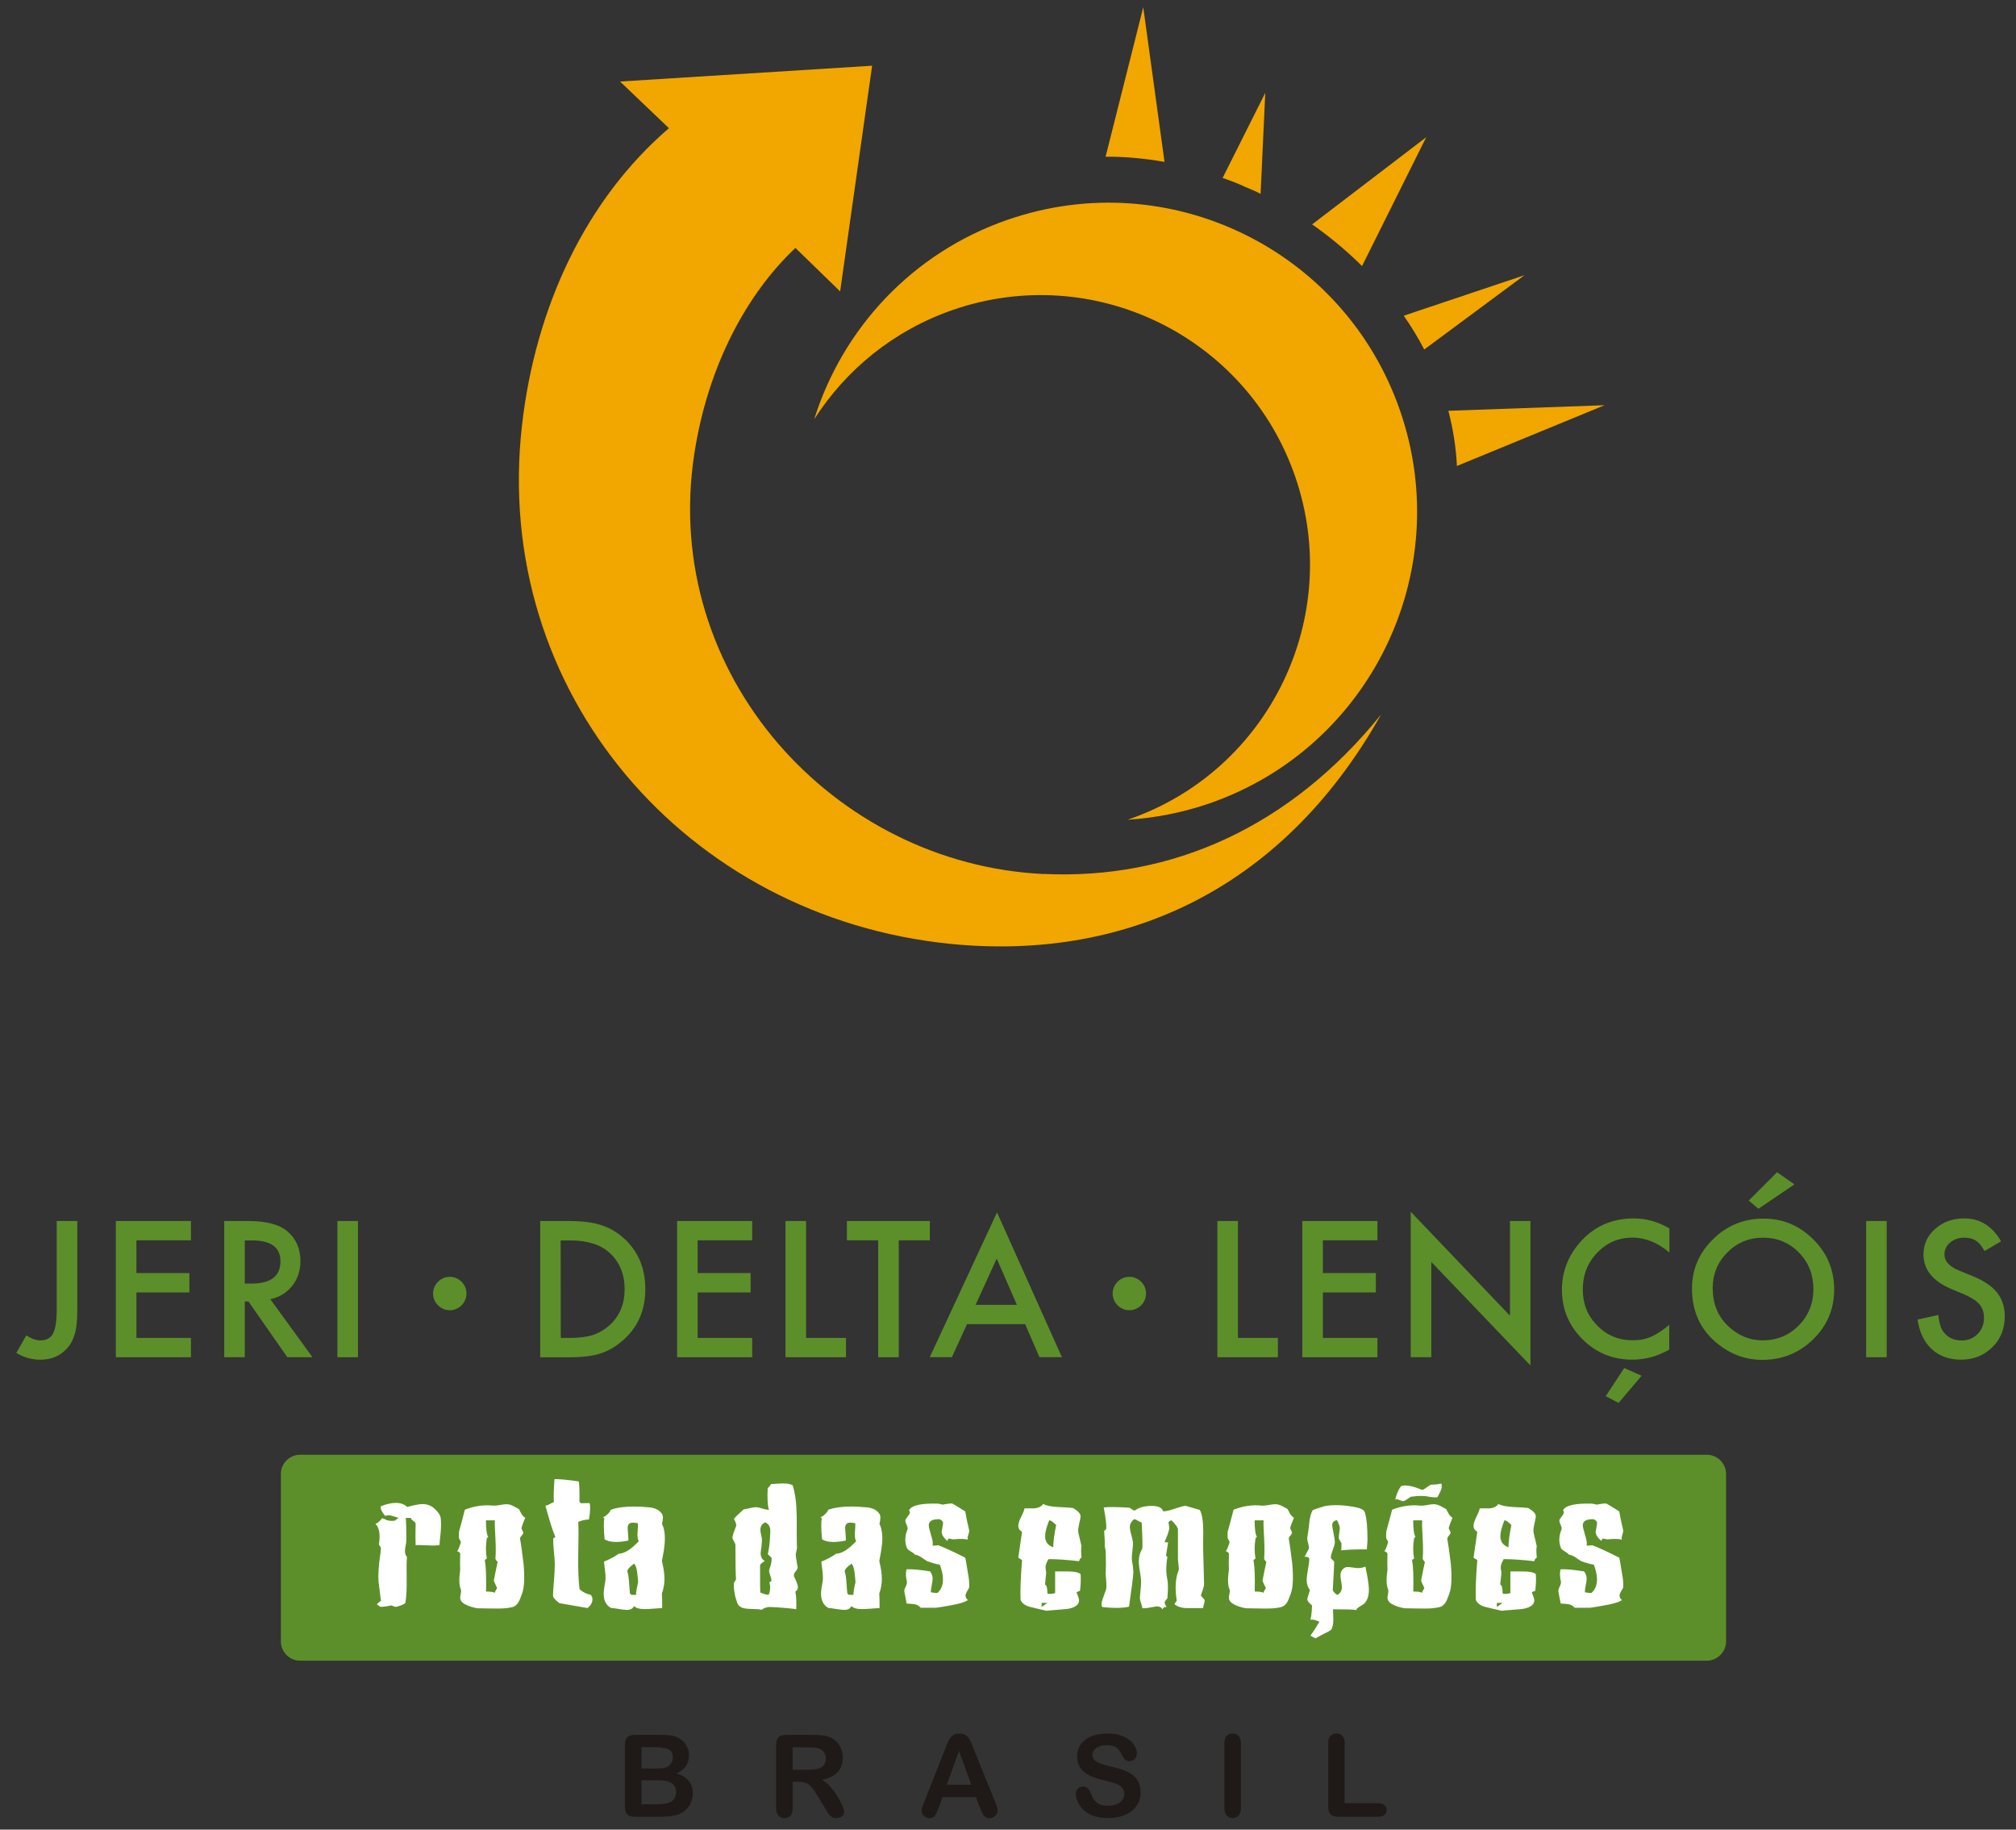 <svg width="108" height="98" viewBox="0 0 108 98" fill="none" xmlns="http://www.w3.org/2000/svg">
<rect x="0" y="0" width="108" height="98" fill="#333333" stroke="none"/>
<g id="Logo-rota-das-emo&#195;&#167;oes" clip-path="url(#clip0_3912_137506)">
<path id="Vector" fill-rule="evenodd" clip-rule="evenodd" d="M16.074 77.922H91.441C92.005 77.922 92.468 78.391 92.468 78.95V87.923C92.468 88.482 92 88.951 91.441 88.951H16.074C15.515 88.951 15.047 88.488 15.047 87.923V78.95C15.047 78.385 15.51 77.922 16.074 77.922Z" fill="#5C8F29"/>
<path id="Vector_2" fill-rule="evenodd" clip-rule="evenodd" d="M59.228 8.395C60.24 8.384 61.326 8.486 62.385 8.672L61.246 0.387M65.493 9.53C65.892 9.668 66.318 9.823 66.717 10.015C66.994 10.132 67.266 10.244 67.532 10.382L67.782 4.974L65.498 9.53H65.493ZM77.591 22.003C77.847 22.989 78.001 23.969 78.049 24.96L85.958 21.705L77.597 22.003H77.591ZM72.966 14.251L76.404 7.351L70.294 12.018C71.257 12.695 72.151 13.441 72.966 14.251ZM75.201 16.91C75.606 17.49 75.984 18.114 76.298 18.721L81.668 14.741L75.201 16.91Z" fill="#F2A600"/>
<path id="Vector_3" fill-rule="evenodd" clip-rule="evenodd" d="M55.913 46.816C44.709 46.289 35.389 36.171 37.193 24.326C37.922 19.541 40.051 15.689 42.612 13.281L45.007 15.609L46.721 3.52L33.217 4.367L35.836 6.866C31.381 10.691 28.683 16.451 27.964 22.781C26.335 37.108 36.794 49.145 50.92 50.557C59.974 51.463 68.575 47.898 73.988 38.27C69.128 44.286 62.789 47.136 55.913 46.811" fill="#F2A600"/>
<path id="Vector_4" fill-rule="evenodd" clip-rule="evenodd" d="M54.002 11.763C48.845 13.543 45.135 17.619 43.618 22.457C45.311 19.814 47.865 17.699 51.059 16.596C58.59 14.001 66.798 18.008 69.39 25.542C71.982 33.081 67.979 41.297 60.453 43.892C60.432 43.898 60.416 43.903 60.395 43.908C61.853 43.818 63.322 43.535 64.77 43.04C73.398 40.066 77.986 30.652 75.01 22.015C72.04 13.378 62.636 8.785 54.008 11.763" fill="#F2A600"/>
<path id="Vector_5" fill-rule="evenodd" clip-rule="evenodd" d="M4.141 65.402V70.123C4.141 70.688 4.104 71.109 4.024 71.386C3.944 71.7 3.811 71.967 3.625 72.185C3.258 72.617 2.768 72.83 2.161 72.83C1.703 72.83 1.272 72.707 0.873 72.468L1.411 71.525C1.677 71.706 1.927 71.796 2.161 71.796C2.486 71.796 2.715 71.674 2.842 71.423C2.975 71.173 3.039 70.741 3.039 70.118V65.402" fill="#5C8F29"/>
<path id="Vector_6" fill-rule="evenodd" clip-rule="evenodd" d="M10.23 66.436H7.308V68.189H10.145V69.228H7.308V71.663H10.23V72.697H6.206V65.402H10.23" fill="#5C8F29"/>
<path id="Vector_7" fill-rule="evenodd" clip-rule="evenodd" d="M13.114 68.754H13.466C14.509 68.754 15.025 68.354 15.025 67.56C15.025 66.814 14.52 66.441 13.508 66.441H13.114M14.482 69.59L16.739 72.697H15.393L13.311 69.713H13.114V72.697H12.013V65.402H13.301C14.264 65.402 14.956 65.584 15.387 65.946C15.861 66.351 16.095 66.884 16.095 67.544C16.095 68.061 15.946 68.503 15.653 68.876C15.355 69.249 14.967 69.484 14.482 69.59Z" fill="#5C8F29"/>
<path id="Vector_8" fill-rule="evenodd" clip-rule="evenodd" d="M19.177 65.402V72.697H18.075V65.402" fill="#5C8F29"/>
<path id="Vector_9" fill-rule="evenodd" clip-rule="evenodd" d="M30.041 71.663H30.536C31.031 71.663 31.441 71.61 31.765 71.508C32.09 71.397 32.388 71.221 32.654 70.986C33.197 70.491 33.463 69.846 33.463 69.052C33.463 68.258 33.197 67.603 32.659 67.107C32.18 66.665 31.467 66.441 30.53 66.441H30.035M28.939 72.697V65.402H30.466C31.201 65.402 31.776 65.477 32.202 65.621C32.659 65.765 33.069 66.004 33.442 66.345C34.192 67.033 34.57 67.933 34.57 69.052C34.57 70.171 34.176 71.082 33.394 71.775C33 72.121 32.59 72.361 32.159 72.499C31.755 72.633 31.185 72.702 30.445 72.702H28.934L28.939 72.697Z" fill="#5C8F29"/>
<path id="Vector_10" fill-rule="evenodd" clip-rule="evenodd" d="M40.296 66.436H37.374V68.189H40.211V69.228H37.374V71.663H40.296V72.697H36.273V65.402H40.296" fill="#5C8F29"/>
<path id="Vector_11" fill-rule="evenodd" clip-rule="evenodd" d="M43.182 65.402V71.663H45.322V72.697H42.08V65.402" fill="#5C8F29"/>
<path id="Vector_12" fill-rule="evenodd" clip-rule="evenodd" d="M48.148 66.436V72.697H47.046V66.436H45.369V65.402H49.813V66.436" fill="#5C8F29"/>
<path id="Vector_13" fill-rule="evenodd" clip-rule="evenodd" d="M54.476 69.891L53.396 67.414L52.262 69.891M54.923 70.925H51.804L50.995 72.694H49.809L53.412 64.941L56.888 72.694H55.685L54.918 70.925H54.923Z" fill="#5C8F29"/>
<path id="Vector_14" fill-rule="evenodd" clip-rule="evenodd" d="M66.319 65.402V71.663H68.458V72.697H65.217V65.402" fill="#5C8F29"/>
<path id="Vector_15" fill-rule="evenodd" clip-rule="evenodd" d="M73.791 66.436H70.869V68.189H73.706V69.228H70.869V71.663H73.791V72.697H69.768V65.402H73.791" fill="#5C8F29"/>
<path id="Vector_16" fill-rule="evenodd" clip-rule="evenodd" d="M75.574 72.696V64.906L80.891 70.474V65.402H81.988V73.138L76.676 67.592V72.696" fill="#5C8F29"/>
<path id="Vector_17" fill-rule="evenodd" clip-rule="evenodd" d="M87.943 73.691L86.709 75.145L86.022 74.783L87.012 73.275M89.434 65.789V67.089C88.8 66.556 88.14 66.29 87.459 66.29C86.709 66.29 86.081 66.562 85.564 67.1C85.048 67.633 84.793 68.288 84.793 69.066C84.793 69.844 85.048 70.478 85.564 71C86.081 71.528 86.714 71.789 87.459 71.789C87.848 71.789 88.172 71.725 88.444 71.602C88.593 71.538 88.752 71.453 88.912 71.347C89.072 71.24 89.248 71.112 89.423 70.958V72.29C88.795 72.647 88.135 72.828 87.443 72.828C86.4 72.828 85.511 72.466 84.777 71.736C84.042 71 83.675 70.116 83.675 69.082C83.675 68.155 83.984 67.324 84.596 66.599C85.351 65.709 86.325 65.262 87.528 65.262C88.183 65.262 88.816 65.438 89.423 65.794L89.434 65.789Z" fill="#5C8F29"/>
<path id="Vector_18" fill-rule="evenodd" clip-rule="evenodd" d="M96.13 63.439L94.203 64.745L93.682 64.308L95.199 62.789M91.755 69.028C91.755 69.833 92.026 70.494 92.564 71.016C93.102 71.533 93.724 71.794 94.427 71.794C95.193 71.794 95.837 71.527 96.359 71C96.886 70.467 97.147 69.812 97.147 69.044C97.147 68.277 96.886 67.616 96.37 67.089C95.853 66.561 95.215 66.295 94.454 66.295C93.692 66.295 93.054 66.561 92.532 67.089C92.01 67.611 91.75 68.256 91.75 69.023L91.755 69.028ZM90.643 69.018C90.643 67.989 91.02 67.11 91.771 66.375C92.521 65.64 93.421 65.272 94.469 65.272C95.518 65.272 96.396 65.645 97.141 66.386C97.886 67.126 98.259 68.021 98.259 69.066C98.259 70.11 97.886 71.005 97.136 71.735C96.386 72.47 95.475 72.838 94.411 72.838C93.469 72.838 92.628 72.513 91.877 71.858C91.052 71.138 90.643 70.19 90.643 69.023V69.018Z" fill="#5C8F29"/>
<path id="Vector_19" fill-rule="evenodd" clip-rule="evenodd" d="M101.074 65.402V72.697H99.973V65.402" fill="#5C8F29"/>
<path id="Vector_20" fill-rule="evenodd" clip-rule="evenodd" d="M107.211 66.482L106.317 67.009C106.152 66.722 105.993 66.53 105.838 66.445C105.679 66.343 105.476 66.295 105.232 66.295C104.928 66.295 104.673 66.381 104.47 66.556C104.268 66.727 104.167 66.94 104.167 67.201C104.167 67.558 104.433 67.846 104.96 68.059L105.689 68.357C106.28 68.597 106.711 68.89 106.988 69.237C107.259 69.583 107.398 70.004 107.398 70.505C107.398 71.176 107.174 71.73 106.727 72.167C106.275 72.609 105.721 72.828 105.051 72.828C104.417 72.828 103.896 72.641 103.486 72.263C103.081 71.885 102.826 71.357 102.725 70.68L103.837 70.435C103.885 70.862 103.975 71.16 104.103 71.325C104.332 71.64 104.662 71.799 105.093 71.799C105.434 71.799 105.721 71.682 105.945 71.453C106.174 71.224 106.285 70.931 106.285 70.579C106.285 70.435 106.264 70.308 106.227 70.19C106.19 70.073 106.126 69.961 106.041 69.865C105.955 69.764 105.849 69.674 105.716 69.588C105.583 69.503 105.428 69.418 105.242 69.338L104.54 69.045C103.544 68.624 103.044 68.006 103.044 67.196C103.044 66.647 103.252 66.189 103.672 65.821C104.092 65.448 104.609 65.262 105.232 65.262C106.072 65.262 106.727 65.672 107.201 66.487" fill="#5C8F29"/>
<path id="Vector_21" d="M72.035 93.39V96.581H73.834C73.977 96.581 74.089 96.619 74.164 96.688C74.243 96.757 74.281 96.848 74.281 96.949C74.281 97.05 74.243 97.146 74.169 97.21C74.094 97.274 73.983 97.311 73.839 97.311H71.694C71.502 97.311 71.364 97.269 71.279 97.183C71.194 97.098 71.151 96.96 71.151 96.768V93.39C71.151 93.209 71.194 93.075 71.274 92.985C71.353 92.894 71.46 92.852 71.593 92.852C71.726 92.852 71.832 92.894 71.918 92.985C72.003 93.075 72.04 93.209 72.04 93.39M65.589 96.842V93.39C65.589 93.209 65.632 93.075 65.712 92.985C65.791 92.894 65.898 92.852 66.031 92.852C66.164 92.852 66.27 92.894 66.356 92.985C66.441 93.075 66.478 93.209 66.478 93.39V96.842C66.478 97.024 66.435 97.157 66.356 97.247C66.27 97.338 66.164 97.38 66.031 97.38C65.898 97.38 65.797 97.338 65.717 97.247C65.632 97.157 65.594 97.024 65.594 96.842H65.589ZM61.108 95.99C61.108 96.256 61.038 96.496 60.9 96.704C60.767 96.917 60.565 97.082 60.304 97.199C60.043 97.317 59.729 97.38 59.367 97.38C58.936 97.38 58.579 97.301 58.297 97.135C58.1 97.018 57.935 96.858 57.813 96.661C57.691 96.464 57.627 96.272 57.627 96.086C57.627 95.979 57.664 95.883 57.739 95.809C57.813 95.734 57.909 95.692 58.026 95.692C58.122 95.692 58.196 95.724 58.265 95.782C58.329 95.841 58.383 95.931 58.43 96.049C58.489 96.187 58.547 96.304 58.611 96.4C58.675 96.491 58.766 96.571 58.883 96.635C59 96.693 59.154 96.725 59.346 96.725C59.607 96.725 59.82 96.661 59.985 96.544C60.15 96.421 60.229 96.267 60.229 96.086C60.229 95.942 60.187 95.825 60.096 95.734C60.006 95.644 59.894 95.574 59.75 95.526C59.612 95.478 59.42 95.425 59.186 95.372C58.872 95.297 58.606 95.212 58.393 95.116C58.18 95.015 58.015 94.882 57.888 94.711C57.765 94.541 57.701 94.328 57.701 94.077C57.701 93.827 57.765 93.624 57.898 93.432C58.031 93.246 58.223 93.102 58.468 93.001C58.718 92.9 59.011 92.852 59.346 92.852C59.617 92.852 59.846 92.883 60.043 92.953C60.24 93.022 60.4 93.107 60.533 93.219C60.66 93.331 60.756 93.448 60.815 93.566C60.873 93.688 60.905 93.805 60.905 93.922C60.905 94.029 60.868 94.125 60.794 94.205C60.719 94.29 60.623 94.333 60.511 94.333C60.41 94.333 60.331 94.306 60.283 94.258C60.229 94.21 60.171 94.125 60.112 94.008C60.032 93.843 59.937 93.715 59.825 93.619C59.713 93.528 59.532 93.48 59.287 93.48C59.058 93.48 58.872 93.528 58.734 93.629C58.595 93.731 58.521 93.853 58.521 93.992C58.521 94.077 58.542 94.157 58.59 94.221C58.638 94.285 58.702 94.338 58.787 94.386C58.872 94.429 58.957 94.466 59.042 94.493C59.128 94.519 59.271 94.557 59.468 94.605C59.713 94.663 59.937 94.727 60.139 94.796C60.341 94.866 60.511 94.951 60.65 95.052C60.788 95.153 60.9 95.276 60.98 95.43C61.06 95.585 61.097 95.771 61.097 95.99H61.108ZM50.723 95.596H52.033L51.373 93.784L50.723 95.596ZM52.485 96.81L52.278 96.262H50.495L50.287 96.826C50.202 97.045 50.133 97.194 50.079 97.269C50.021 97.343 49.925 97.386 49.797 97.386C49.685 97.386 49.59 97.343 49.499 97.263C49.414 97.183 49.371 97.088 49.371 96.986C49.371 96.928 49.382 96.864 49.403 96.8C49.425 96.736 49.457 96.645 49.505 96.533L50.628 93.688C50.66 93.608 50.697 93.507 50.745 93.395C50.787 93.278 50.835 93.187 50.888 93.107C50.942 93.033 51.005 92.969 51.091 92.926C51.176 92.878 51.277 92.857 51.394 92.857C51.511 92.857 51.623 92.878 51.703 92.926C51.788 92.974 51.852 93.033 51.905 93.107C51.953 93.182 51.995 93.262 52.033 93.347C52.07 93.432 52.113 93.544 52.166 93.688L53.31 96.517C53.401 96.731 53.443 96.89 53.443 96.986C53.443 97.082 53.401 97.178 53.316 97.263C53.23 97.349 53.129 97.391 53.012 97.391C52.943 97.391 52.884 97.38 52.831 97.354C52.783 97.327 52.741 97.295 52.703 97.253C52.671 97.21 52.634 97.141 52.597 97.055C52.56 96.965 52.522 96.89 52.496 96.821L52.485 96.81ZM43.283 93.592H42.463V94.796H43.256C43.469 94.796 43.65 94.78 43.794 94.743C43.937 94.706 44.049 94.642 44.123 94.557C44.198 94.466 44.241 94.349 44.241 94.189C44.241 94.066 44.209 93.96 44.15 93.869C44.086 93.779 44.001 93.709 43.895 93.662C43.794 93.619 43.586 93.597 43.283 93.597V93.592ZM42.777 95.436H42.468V96.842C42.468 97.029 42.426 97.162 42.346 97.253C42.266 97.338 42.16 97.386 42.026 97.386C41.888 97.386 41.776 97.338 41.697 97.247C41.617 97.157 41.579 97.024 41.579 96.842V93.47C41.579 93.278 41.622 93.139 41.707 93.054C41.792 92.969 41.931 92.926 42.122 92.926H43.565C43.762 92.926 43.932 92.937 44.076 92.953C44.219 92.969 44.347 93.006 44.459 93.054C44.597 93.113 44.72 93.193 44.826 93.305C44.932 93.411 45.012 93.539 45.066 93.683C45.119 93.827 45.151 93.976 45.151 94.136C45.151 94.461 45.06 94.722 44.874 94.919C44.688 95.116 44.411 95.255 44.033 95.335C44.193 95.42 44.342 95.542 44.485 95.707C44.629 95.873 44.757 96.043 44.869 96.23C44.98 96.416 45.071 96.581 45.13 96.731C45.193 96.88 45.225 96.981 45.225 97.034C45.225 97.093 45.209 97.151 45.172 97.205C45.135 97.263 45.087 97.306 45.023 97.338C44.959 97.37 44.885 97.386 44.8 97.386C44.698 97.386 44.613 97.365 44.549 97.317C44.48 97.269 44.422 97.21 44.374 97.141C44.326 97.072 44.257 96.965 44.177 96.821L43.82 96.23C43.692 96.011 43.581 95.846 43.48 95.734C43.378 95.622 43.277 95.542 43.171 95.5C43.07 95.457 42.937 95.436 42.782 95.436H42.777ZM34.367 93.592V94.727H35.182C35.4 94.727 35.576 94.706 35.693 94.663C35.815 94.621 35.906 94.541 35.969 94.423C36.017 94.338 36.044 94.248 36.044 94.141C36.044 93.917 35.964 93.773 35.81 93.699C35.65 93.624 35.411 93.587 35.091 93.587H34.373L34.367 93.592ZM35.288 95.361H34.367V96.64H35.32C35.922 96.64 36.22 96.421 36.22 95.99C36.22 95.766 36.14 95.606 35.985 95.51C35.831 95.409 35.597 95.361 35.288 95.361ZM35.357 97.311H34.016C33.825 97.311 33.686 97.269 33.601 97.183C33.516 97.098 33.478 96.96 33.478 96.768V93.47C33.478 93.278 33.521 93.139 33.606 93.054C33.691 92.969 33.83 92.926 34.016 92.926H35.437C35.645 92.926 35.826 92.937 35.98 92.963C36.134 92.99 36.273 93.038 36.39 93.113C36.496 93.177 36.587 93.251 36.667 93.347C36.746 93.443 36.805 93.544 36.848 93.662C36.89 93.779 36.911 93.896 36.911 94.024C36.911 94.461 36.693 94.786 36.252 94.988C36.826 95.169 37.114 95.526 37.114 96.059C37.114 96.304 37.05 96.523 36.928 96.72C36.8 96.917 36.635 97.061 36.422 97.157C36.289 97.21 36.134 97.253 35.964 97.274C35.788 97.295 35.586 97.311 35.357 97.311Z" fill="#1F1A17"/>
<path id="Vector_22" fill-rule="evenodd" clip-rule="evenodd" d="M24.095 68.391C24.59 68.391 24.989 68.796 24.989 69.286C24.989 69.776 24.585 70.181 24.095 70.181C23.606 70.181 23.201 69.776 23.201 69.286C23.201 68.796 23.606 68.391 24.095 68.391Z" fill="#5C8F29"/>
<path id="Vector_23" fill-rule="evenodd" clip-rule="evenodd" d="M60.501 68.391C60.996 68.391 61.395 68.796 61.395 69.286C61.395 69.776 60.99 70.181 60.501 70.181C60.011 70.181 59.606 69.776 59.606 69.286C59.606 68.796 60.011 68.391 60.501 68.391Z" fill="#5C8F29"/>
<path id="Vector_24" d="M71.412 85.608C71.391 85.752 71.391 85.949 71.412 86.189C71.423 86.503 71.428 86.69 71.428 86.748C71.428 87.004 71.386 87.191 71.3 87.308C71.237 87.35 71.109 87.425 70.907 87.521C70.704 87.622 70.566 87.697 70.481 87.755C70.406 87.723 70.316 87.681 70.204 87.611C70.316 87.457 70.481 87.212 70.683 86.865C70.476 86.769 70.316 86.732 70.204 86.759C70.268 86.508 70.295 86.109 70.295 85.555C70.609 85.677 70.976 85.699 71.412 85.608Z" fill="white"/>
<path id="Vector_25" d="M73.259 82.51C73.259 82.537 73.254 82.612 73.243 82.724C73.232 82.835 73.227 82.926 73.227 82.99C72.657 82.985 72.2 83.001 71.848 83.043C71.859 83.001 71.864 82.873 71.864 82.67C71.864 82.654 71.843 82.617 71.8 82.553C71.758 82.489 71.737 82.436 71.726 82.383C71.715 82.329 71.726 82.249 71.742 82.143C71.763 82.004 71.774 81.908 71.774 81.855C71.774 81.77 71.726 81.621 71.62 81.418C71.454 81.461 71.369 81.551 71.369 81.679C71.369 81.754 71.391 81.898 71.439 82.116C71.486 82.335 71.508 82.5 71.508 82.606C71.508 82.676 71.497 82.734 71.476 82.793C71.433 82.91 71.391 83.033 71.353 83.155C71.3 83.299 71.284 83.406 71.305 83.475C71.348 83.512 71.407 83.571 71.476 83.651C71.465 84.002 71.439 84.487 71.401 85.116C71.391 85.212 71.465 85.318 71.635 85.43C71.8 85.345 71.886 85.207 71.886 85.015C71.886 84.951 71.875 84.844 71.848 84.7C71.822 84.556 71.811 84.455 71.811 84.386C71.811 84.168 71.912 84.018 72.12 83.938C72.205 83.933 72.317 83.938 72.455 83.96C72.594 83.981 72.695 83.992 72.758 83.992C72.891 83.992 73.025 83.965 73.147 83.912C73.158 83.981 73.195 84.168 73.259 84.482C73.307 84.759 73.333 84.988 73.333 85.164C73.333 85.5 73.243 85.75 73.056 85.921C72.971 85.974 72.897 86.022 72.822 86.064C72.711 86.139 72.657 86.198 72.668 86.24C72.514 86.208 72.099 86.198 71.428 86.198C70.869 86.203 70.518 86.166 70.374 86.075C70.31 86.016 70.241 85.947 70.156 85.873C70.071 85.793 70.033 85.718 70.033 85.638C70.033 85.638 70.081 85.484 70.172 85.169C70.06 85.025 70.001 84.839 70.001 84.62C70.001 84.498 70.028 84.306 70.071 84.05C70.118 83.795 70.14 83.603 70.14 83.48C70.118 83.416 70.039 83.384 69.89 83.384C69.943 83.288 70.007 83.16 70.092 83.001C70.113 82.969 70.124 82.931 70.124 82.889C70.124 82.846 70.103 82.745 70.06 82.59C70.028 82.468 70.023 82.372 70.044 82.308C70.065 82.217 70.092 81.988 70.135 81.605C70.166 81.29 70.225 81.056 70.321 80.891C70.433 80.837 70.651 80.768 70.97 80.672C71.454 80.587 72.013 80.608 72.641 80.736C72.929 80.795 73.094 80.891 73.12 81.024C73.216 81.328 73.259 81.818 73.259 82.489" fill="white"/>
<path id="Vector_26" d="M69.321 81.29C69.188 81.61 69.118 81.802 69.118 81.86C69.118 81.876 69.134 81.914 69.166 81.972C69.198 82.031 69.214 82.073 69.214 82.1C69.214 82.121 69.204 82.148 69.182 82.18C69.161 82.212 69.134 82.244 69.108 82.276C69.06 82.335 69.033 82.388 69.044 82.441C69.097 82.718 69.156 83.166 69.23 83.778C69.294 84.508 69.267 85.036 69.15 85.356C69.076 85.553 69.028 85.681 68.996 85.75C68.911 85.915 68.804 86.022 68.671 86.07C68.506 86.112 68.309 86.144 68.081 86.155C67.915 86.16 67.692 86.16 67.415 86.155C67.053 86.15 66.83 86.144 66.75 86.144C66.5 86.102 66.287 86.032 66.106 85.936C65.925 85.841 65.834 85.723 65.834 85.574C65.834 85.542 65.845 85.468 65.866 85.345C65.888 85.254 65.888 85.185 65.866 85.127C65.77 84.903 65.765 84.551 65.834 84.077C65.824 83.88 65.824 83.592 65.834 83.214C65.802 83.15 65.744 83.107 65.664 83.086C65.717 83.049 65.781 82.894 65.866 82.617C65.877 82.596 65.845 82.521 65.77 82.398C65.76 82.308 65.76 82.191 65.77 82.036C65.792 81.972 65.898 81.578 66.085 80.864C66.59 80.667 67.091 80.592 67.585 80.646C67.671 80.651 67.793 80.646 67.958 80.614C68.123 80.582 68.24 80.571 68.315 80.571C68.405 80.566 68.522 80.592 68.655 80.656C68.756 80.715 68.868 80.773 68.98 80.832C69.017 80.912 69.065 80.997 69.113 81.082C69.161 81.168 69.23 81.242 69.321 81.301M67.83 83.656C67.74 83.555 67.703 83.48 67.724 83.438C67.745 83.219 67.745 82.889 67.724 82.452C67.692 81.93 67.681 81.589 67.692 81.434H67.213C67.213 81.908 67.255 82.201 67.335 82.319C67.303 82.356 67.277 82.383 67.261 82.393C67.197 82.793 67.197 83.155 67.261 83.475C67.25 83.48 67.229 83.501 67.192 83.528C67.154 83.56 67.144 83.581 67.154 83.608C67.218 83.906 67.234 84.455 67.218 85.249C67.468 85.249 67.623 85.27 67.681 85.318C67.681 85.297 67.703 85.249 67.745 85.18C67.788 85.111 67.809 85.068 67.809 85.052C67.798 85.025 67.766 84.961 67.719 84.86C67.665 84.759 67.639 84.69 67.639 84.647C67.681 84.413 67.751 84.082 67.841 83.651L67.83 83.656Z" fill="white"/>
<path id="Vector_27" d="M64.53 85.697C64.541 85.734 64.53 85.809 64.498 85.921C64.466 86.032 64.45 86.107 64.45 86.134H63.583C63.317 86.134 63.093 86.064 62.917 85.926C62.939 85.883 62.981 85.819 63.04 85.739C62.939 85.084 62.965 84.546 63.136 84.125C63.157 84.066 63.157 83.97 63.136 83.832C63.114 83.656 63.104 83.544 63.104 83.496V81.924C63.104 81.829 62.992 81.663 62.763 81.434C62.721 81.434 62.667 81.466 62.593 81.53C62.614 81.61 62.63 81.722 62.641 81.871C62.598 82.084 62.513 82.319 62.391 82.574C62.401 82.606 62.465 82.617 62.577 82.617C62.545 82.793 62.508 83.027 62.465 83.32C62.476 83.342 62.502 83.368 62.54 83.395C62.46 83.869 62.46 84.279 62.54 84.62C62.577 84.796 62.577 85.121 62.54 85.606C62.465 85.686 62.417 85.761 62.385 85.825C62.396 85.889 62.433 85.974 62.492 86.075C62.359 86.075 62.289 86.118 62.289 86.208C62.22 86.102 62.119 86.043 61.997 86.043C61.949 86.043 61.832 86.064 61.651 86.096C61.47 86.134 61.315 86.15 61.193 86.139C61.193 86.08 61.172 85.99 61.129 85.873C61.087 85.75 61.065 85.659 61.065 85.596C61.065 85.537 61.081 85.356 61.113 85.057C61.134 84.818 61.134 84.626 61.113 84.487C61.039 84.05 61.007 83.773 61.007 83.656C61.007 83.379 61.071 83.15 61.193 82.963C61.214 82.809 61.204 82.335 61.161 81.541C61.118 81.541 61.055 81.514 60.959 81.456C60.868 81.397 60.794 81.37 60.746 81.381C60.602 81.498 60.528 81.637 60.528 81.796C60.528 81.892 60.554 82.036 60.613 82.233C60.666 82.43 60.698 82.58 60.698 82.681C60.698 82.756 60.682 82.926 60.65 83.192C60.629 83.39 60.629 83.549 60.65 83.661C60.693 83.843 60.714 84.034 60.714 84.242C60.714 84.365 60.639 84.972 60.485 86.059C60.123 86.139 59.644 86.144 59.059 86.08C59.027 86.043 59.011 85.995 59.011 85.926C59.011 85.841 59.048 85.691 59.128 85.489C59.202 85.287 59.25 85.159 59.261 85.116C59.282 84.977 59.272 84.706 59.229 84.306C59.25 84.024 59.25 83.597 59.229 83.038C59.208 82.963 59.192 82.883 59.181 82.787C59.192 82.622 59.181 82.356 59.149 81.999C59.17 81.994 59.202 81.962 59.256 81.908C59.288 81.733 59.245 81.349 59.128 80.747C59.335 80.71 59.793 80.715 60.496 80.757C60.506 80.757 60.549 80.784 60.629 80.837C60.703 80.891 60.762 80.912 60.794 80.912C61.001 80.747 61.305 80.662 61.709 80.662C62.05 80.662 62.252 80.757 62.316 80.955C62.47 80.949 62.683 80.901 62.949 80.805C63.215 80.715 63.402 80.667 63.508 80.656C63.694 80.71 63.95 80.779 64.269 80.875C64.413 81.088 64.477 81.589 64.456 82.388C64.445 82.478 64.456 83.31 64.504 84.887C64.493 84.977 64.434 85.169 64.333 85.468C64.386 85.526 64.45 85.601 64.535 85.697" fill="white"/>
<path id="Vector_28" d="M57.941 82.793C57.909 82.931 57.909 83.144 57.941 83.427C57.856 83.48 57.813 83.544 57.813 83.624C57.175 83.549 56.627 83.512 56.169 83.512C56.078 83.666 56.025 83.794 56.014 83.895C56.004 83.938 56.014 84.055 56.046 84.247C56.046 84.279 56.025 84.487 55.983 84.871C56.068 84.908 56.11 85.062 56.11 85.345C56.158 85.387 56.302 85.387 56.525 85.334V84.172H57.223C57.553 84.172 57.776 84.221 57.888 84.311C57.909 84.567 57.899 84.871 57.856 85.222C57.824 85.206 57.76 85.233 57.67 85.302C57.76 85.499 57.808 85.638 57.808 85.718C57.808 85.782 57.792 85.84 57.76 85.894C57.648 86.059 57.414 86.16 57.063 86.192C56.44 86.24 56.105 86.272 56.057 86.277C55.786 86.219 55.525 86.155 55.264 86.091C54.955 86.027 54.758 85.894 54.673 85.696C54.652 85.212 54.678 84.503 54.753 83.56C54.711 83.538 54.641 83.496 54.551 83.437C54.551 83.432 54.62 82.968 54.753 82.047C54.62 81.972 54.551 81.871 54.551 81.727C54.551 81.61 54.604 81.445 54.716 81.221C54.828 81.002 54.881 80.858 54.881 80.794H55.36C55.599 80.789 55.775 80.709 55.887 80.555C56.02 80.64 56.281 80.698 56.664 80.72C57.159 80.741 57.436 80.763 57.483 80.773C57.75 80.928 57.888 81.077 57.888 81.221C57.888 81.279 57.867 81.391 57.824 81.567C57.787 81.737 57.76 81.871 57.76 81.967C57.76 82.052 57.771 82.132 57.792 82.196C57.824 82.334 57.872 82.531 57.931 82.787M56.579 81.684C56.403 81.508 56.275 81.423 56.206 81.434C56.062 81.796 55.988 82.079 55.988 82.276C55.988 82.574 56.132 82.776 56.424 82.878C56.424 82.59 56.477 82.196 56.579 81.684ZM56.11 85.856H55.802V86.075C55.876 86.021 55.977 85.952 56.11 85.856Z" fill="white"/>
<path id="Vector_29" d="M51.895 85.07C51.895 85.07 51.868 85.139 51.81 85.235C51.751 85.331 51.725 85.41 51.725 85.475C51.725 85.554 51.767 85.629 51.852 85.704C51.719 85.805 51.432 85.895 51.001 85.975C50.713 86.029 50.421 86.077 50.133 86.119C50.059 86.114 49.931 86.114 49.745 86.119H49.324C49.223 86.002 49.101 85.938 48.962 85.922C48.824 85.906 48.691 85.895 48.568 85.89C48.568 85.885 48.531 85.666 48.446 85.245C48.435 85.192 48.457 85.107 48.515 84.99C48.574 84.872 48.595 84.782 48.584 84.723C48.52 84.446 48.515 84.222 48.568 84.057C48.84 84.041 49.255 84.079 49.825 84.169C49.92 84.292 49.963 84.425 49.963 84.563C49.963 84.627 49.947 84.739 49.915 84.899C49.883 85.053 49.867 85.187 49.867 85.288C49.878 85.288 49.926 85.293 50.005 85.309C50.091 85.325 50.16 85.325 50.224 85.32C50.421 85.144 50.516 84.904 50.516 84.595C50.516 84.361 50.458 84.1 50.346 83.807C50.181 83.785 49.952 83.722 49.665 83.62C49.553 83.546 49.441 83.476 49.34 83.402C49.207 83.322 49.09 83.274 48.999 83.269C48.999 83.237 48.936 83.189 48.808 83.109C48.68 83.034 48.606 82.97 48.584 82.917C48.457 82.597 48.473 82.262 48.616 81.921C48.638 81.867 48.616 81.782 48.563 81.665C48.505 81.542 48.489 81.457 48.51 81.398C48.52 81.366 48.563 81.308 48.638 81.212C48.712 81.116 48.744 81.047 48.744 81.004C48.744 80.967 48.728 80.935 48.696 80.903C48.819 80.631 49.34 80.514 50.261 80.54C50.309 80.551 50.394 80.567 50.511 80.594C50.522 80.588 50.602 80.573 50.761 80.551C50.862 80.53 50.953 80.525 51.027 80.54C51.16 80.615 51.389 80.754 51.709 80.956C51.741 81.175 51.81 81.5 51.911 81.931C51.932 81.974 51.922 82.048 51.89 82.155C51.852 82.262 51.836 82.336 51.836 82.379C51.836 82.416 51.836 82.448 51.852 82.475C51.709 82.421 51.448 82.416 51.075 82.453C51.022 82.448 50.948 82.432 50.841 82.411C50.788 82.416 50.767 82.464 50.767 82.544C50.548 82.379 50.442 82.198 50.442 82.006C50.442 82.07 50.468 81.947 50.516 81.633C50.538 81.516 50.474 81.43 50.33 81.372C49.947 81.366 49.755 81.473 49.755 81.702C49.755 81.777 49.798 81.953 49.878 82.23C49.963 82.48 49.989 82.666 49.958 82.789C50.069 82.789 50.176 82.784 50.266 82.768C50.639 82.912 51.118 83.135 51.709 83.434C51.719 83.45 51.767 83.711 51.847 84.222C51.922 84.585 51.938 84.878 51.911 85.085" fill="white"/>
<path id="Vector_30" d="M47.242 82.741C47.232 82.933 47.184 83.221 47.104 83.615C47.194 83.978 47.242 84.297 47.242 84.569C47.242 84.841 47.194 85.102 47.104 85.358C47.114 85.432 47.12 85.688 47.12 86.135C47.045 86.135 46.902 86.146 46.683 86.162C46.471 86.178 46.306 86.189 46.204 86.189C45.901 86.189 45.709 86.135 45.614 86.023C45.55 86.162 45.422 86.231 45.225 86.231C45.135 86.231 44.991 86.215 44.799 86.183C44.608 86.151 44.464 86.13 44.373 86.125C44.113 85.981 43.985 85.725 43.985 85.368C43.985 85.24 44.006 85.059 44.049 84.83C44.091 84.67 44.097 84.457 44.065 84.196C44.022 83.86 44.001 83.679 44.001 83.647C44.331 83.509 44.597 83.365 44.794 83.221C45.097 83.216 45.449 82.992 45.864 82.555C45.8 82.438 45.784 82.278 45.8 82.081C45.821 81.804 45.827 81.638 45.816 81.59C45.715 81.569 45.624 81.558 45.555 81.558C45.347 81.558 45.257 81.676 45.278 81.905C45.31 82.294 45.321 82.496 45.31 82.518C45.055 82.571 44.831 82.592 44.645 82.592C44.384 82.592 44.182 82.544 44.038 82.448C43.985 81.894 43.985 81.526 44.022 81.34C44.011 81.297 43.985 81.276 43.932 81.276C44.006 81.26 44.091 81.207 44.187 81.116C44.288 81.026 44.347 80.94 44.368 80.871C44.677 80.754 45.092 80.695 45.608 80.695C45.885 80.695 46.172 80.711 46.471 80.743C46.763 80.775 46.981 80.892 47.114 81.09C47.178 81.186 47.178 81.367 47.114 81.628C47.248 81.883 47.295 82.251 47.253 82.736M45.832 84.777C45.821 84.601 45.805 84.425 45.784 84.249C45.752 83.988 45.693 83.823 45.614 83.754C45.347 83.951 45.225 84.1 45.257 84.191C45.3 84.313 45.331 84.516 45.347 84.793C45.369 85.112 45.385 85.304 45.395 85.363L45.486 85.427H45.72C45.72 85.267 45.757 85.049 45.826 84.771L45.832 84.777Z" fill="white"/>
<path id="Vector_31" d="M42.73 83.901C42.751 83.991 42.692 84.103 42.559 84.252C42.538 84.29 42.527 84.343 42.527 84.418C42.671 84.716 42.745 84.908 42.745 84.998C42.745 85.116 42.698 85.201 42.607 85.249C42.655 85.446 42.671 85.76 42.655 86.192C42.218 86.133 41.745 86.096 41.229 86.075C41.085 86.075 40.941 86.128 40.792 86.229C40.707 86.197 40.553 86.187 40.318 86.181C40.084 86.181 39.919 86.16 39.813 86.133C39.648 86.085 39.536 85.984 39.488 85.84C39.355 85.462 39.297 85.105 39.318 84.78C39.339 84.743 39.376 84.684 39.43 84.604C39.408 84.364 39.398 83.746 39.398 82.755C39.398 82.713 39.371 82.649 39.328 82.574C39.281 82.494 39.254 82.441 39.243 82.403C39.222 82.324 39.286 82.111 39.43 81.759C39.462 81.684 39.424 81.551 39.318 81.354C39.414 81.237 39.584 81.072 39.829 80.853C40.191 80.773 40.398 80.731 40.452 80.731C40.553 80.731 40.68 80.752 40.829 80.8C40.978 80.848 41.101 80.869 41.191 80.869C41.117 80.608 41.101 80.224 41.127 79.718C41.202 79.644 41.261 79.569 41.314 79.489C41.346 79.489 41.436 79.489 41.585 79.473C41.734 79.462 41.851 79.457 41.936 79.457C42.176 79.457 42.352 79.489 42.463 79.558C42.596 79.953 42.671 80.512 42.682 81.231C42.682 82.265 42.682 82.819 42.698 82.883C42.698 82.926 42.676 83.043 42.634 83.224C42.623 83.315 42.655 83.544 42.724 83.917M41.319 83.427C41.276 83.384 41.218 83.325 41.133 83.251C41.197 82.942 41.234 82.675 41.245 82.441C41.266 82.121 41.271 81.94 41.261 81.903C41.239 81.737 41.149 81.615 40.994 81.54C40.819 81.62 40.734 81.754 40.734 81.945C40.734 82.004 40.744 82.079 40.766 82.174C40.787 82.292 40.803 82.361 40.813 82.382C40.824 82.478 40.813 82.622 40.797 82.808C40.766 83.022 40.749 83.15 40.749 83.192C40.749 83.389 40.824 83.528 40.968 83.608C40.803 83.725 40.718 83.799 40.718 83.837C40.718 84.737 40.718 85.222 40.734 85.302C40.931 85.387 41.08 85.43 41.181 85.419C41.276 85.169 41.282 84.95 41.213 84.764C41.255 84.727 41.292 84.705 41.324 84.695C41.335 84.631 41.314 84.524 41.261 84.38C41.207 84.236 41.191 84.13 41.213 84.071C41.324 83.762 41.362 83.544 41.324 83.416L41.319 83.427Z" fill="white"/>
<path id="Vector_32" d="M35.597 82.741C35.587 82.933 35.539 83.221 35.459 83.615C35.549 83.978 35.597 84.297 35.597 84.569C35.597 84.841 35.549 85.102 35.459 85.358C35.469 85.432 35.475 85.688 35.475 86.135C35.4 86.135 35.257 86.146 35.038 86.162C34.825 86.178 34.66 86.189 34.559 86.189C34.256 86.189 34.064 86.135 33.968 86.023C33.905 86.162 33.777 86.231 33.58 86.231C33.489 86.231 33.346 86.215 33.154 86.183C32.962 86.151 32.819 86.13 32.728 86.125C32.468 85.981 32.34 85.725 32.34 85.368C32.34 85.24 32.361 85.059 32.404 84.83C32.446 84.67 32.452 84.457 32.42 84.196C32.377 83.86 32.356 83.679 32.356 83.647C32.686 83.509 32.952 83.365 33.149 83.221C33.452 83.216 33.803 82.992 34.219 82.555C34.155 82.438 34.139 82.278 34.155 82.081C34.176 81.804 34.181 81.638 34.171 81.59C34.07 81.569 33.979 81.558 33.905 81.558C33.697 81.558 33.607 81.676 33.628 81.905C33.66 82.294 33.67 82.496 33.66 82.518C33.404 82.571 33.181 82.592 32.995 82.592C32.734 82.592 32.531 82.544 32.388 82.448C32.34 81.894 32.334 81.526 32.372 81.34C32.361 81.297 32.334 81.276 32.281 81.276C32.356 81.26 32.441 81.207 32.537 81.116C32.638 81.026 32.696 80.94 32.718 80.871C33.026 80.754 33.442 80.695 33.958 80.695C34.235 80.695 34.522 80.711 34.82 80.743C35.113 80.775 35.331 80.892 35.464 81.09C35.528 81.186 35.528 81.367 35.464 81.628C35.597 81.883 35.645 82.251 35.602 82.736M34.187 84.777C34.176 84.601 34.16 84.425 34.139 84.249C34.107 83.988 34.048 83.823 33.968 83.754C33.702 83.951 33.58 84.1 33.612 84.191C33.654 84.313 33.686 84.516 33.702 84.793C33.724 85.112 33.74 85.304 33.75 85.363L33.841 85.427H34.075C34.075 85.267 34.112 85.049 34.181 84.771L34.187 84.777Z" fill="white"/>
<path id="Vector_33" d="M31.627 85.408C31.701 85.482 31.738 85.562 31.738 85.658C31.738 85.839 31.648 85.999 31.472 86.132C31.131 86.074 30.631 85.989 29.966 85.871C29.737 85.695 29.625 85.562 29.625 85.466C29.625 85.349 29.641 85.099 29.673 84.715C29.705 84.332 29.721 84.022 29.721 83.777C29.721 83.66 29.705 83.436 29.673 83.101C29.641 82.792 29.631 82.562 29.641 82.397C29.663 82.392 29.694 82.365 29.748 82.323C29.593 81.95 29.418 81.39 29.221 80.65C29.285 80.644 29.354 80.618 29.439 80.57C29.519 80.527 29.599 80.484 29.673 80.453C29.652 80.181 29.663 79.77 29.705 79.227C29.945 79.222 30.376 79.259 31.009 79.35C31.041 79.584 31.052 79.936 31.041 80.41C31.041 80.442 31.073 80.474 31.131 80.522C31.163 80.516 31.312 80.511 31.584 80.511C31.632 80.644 31.627 80.932 31.552 81.385C31.312 81.401 31.126 81.449 30.977 81.523C30.998 81.822 30.998 82.413 30.977 83.298C30.966 84.044 30.988 84.63 31.041 85.061C31.041 85.131 31.116 85.2 31.259 85.28C31.403 85.36 31.525 85.403 31.632 85.413" fill="white"/>
<path id="Vector_34" d="M28.14 81.29C28.007 81.61 27.938 81.802 27.938 81.86C27.938 81.876 27.954 81.914 27.986 81.972C28.017 82.031 28.034 82.073 28.034 82.1C28.034 82.121 28.023 82.148 28.002 82.18C27.98 82.212 27.954 82.244 27.927 82.276C27.874 82.335 27.852 82.388 27.863 82.441C27.916 82.718 27.975 83.166 28.049 83.778C28.113 84.508 28.087 85.036 27.97 85.356C27.895 85.553 27.847 85.681 27.815 85.75C27.73 85.915 27.624 86.022 27.491 86.07C27.326 86.112 27.129 86.144 26.9 86.155C26.735 86.16 26.511 86.16 26.235 86.155C25.873 86.15 25.649 86.144 25.569 86.144C25.319 86.102 25.106 86.032 24.925 85.936C24.744 85.841 24.654 85.723 24.654 85.574C24.654 85.542 24.664 85.468 24.686 85.345C24.707 85.254 24.707 85.185 24.686 85.127C24.59 84.903 24.584 84.551 24.654 84.077C24.643 83.88 24.643 83.592 24.654 83.214C24.622 83.15 24.563 83.107 24.483 83.086C24.537 83.049 24.601 82.894 24.686 82.617C24.696 82.596 24.664 82.521 24.59 82.398C24.579 82.308 24.579 82.191 24.59 82.036C24.611 81.972 24.718 81.578 24.904 80.864C25.41 80.667 25.91 80.592 26.405 80.646C26.49 80.651 26.612 80.646 26.777 80.614C26.942 80.582 27.059 80.571 27.134 80.571C27.224 80.566 27.342 80.592 27.475 80.656C27.576 80.715 27.688 80.773 27.799 80.832C27.837 80.912 27.884 80.997 27.932 81.082C27.98 81.168 28.049 81.242 28.14 81.301M26.65 83.656C26.559 83.555 26.522 83.48 26.543 83.438C26.564 83.219 26.564 82.889 26.543 82.452C26.511 81.93 26.501 81.589 26.511 81.434H26.032C26.032 81.908 26.075 82.201 26.155 82.319C26.123 82.356 26.096 82.383 26.08 82.393C26.016 82.793 26.016 83.155 26.08 83.475C26.07 83.48 26.048 83.501 26.011 83.528C25.974 83.56 25.963 83.581 25.974 83.608C26.038 83.906 26.053 84.455 26.038 85.249C26.288 85.249 26.437 85.27 26.501 85.318C26.501 85.297 26.522 85.249 26.564 85.18C26.607 85.111 26.628 85.068 26.628 85.052C26.618 85.025 26.586 84.961 26.538 84.86C26.485 84.759 26.458 84.69 26.458 84.647C26.501 84.413 26.57 84.082 26.66 83.651L26.65 83.656Z" fill="white"/>
<path id="Vector_35" d="M23.611 81.337C23.632 81.518 23.632 81.757 23.611 82.05C23.569 82.407 23.547 82.642 23.547 82.754C23.414 82.786 23.212 82.791 22.946 82.775C22.563 82.759 22.334 82.754 22.265 82.764C22.254 82.503 22.254 82.109 22.265 81.582C22.243 81.55 22.19 81.502 22.11 81.438C22.046 81.395 22.014 81.347 22.014 81.305H21.738C21.759 81.555 21.77 81.955 21.77 82.509C21.77 82.562 21.759 82.647 21.732 82.781C21.706 82.914 21.695 83.015 21.695 83.09C21.695 83.212 21.732 83.313 21.802 83.398C21.78 83.596 21.775 83.974 21.785 84.539C21.796 85.066 21.775 85.493 21.722 85.828C21.711 85.903 21.546 85.983 21.227 86.068C21.184 86.073 21.099 86.052 20.966 85.988C20.737 86.041 20.54 86.068 20.375 86.068L20.189 85.935C20.189 85.935 20.226 85.882 20.29 85.834C20.359 85.786 20.396 85.754 20.407 85.743C20.386 85.546 20.348 85.263 20.3 84.89C20.279 84.752 20.269 84.603 20.269 84.432C20.269 84.24 20.285 83.985 20.317 83.665C20.38 83.255 20.407 83.004 20.407 82.914C20.396 82.876 20.359 82.818 20.3 82.738C20.38 82.194 20.322 81.821 20.114 81.624C20.226 81.587 20.348 81.486 20.471 81.32C20.513 81.326 20.599 81.363 20.721 81.422C20.817 81.454 20.902 81.464 20.982 81.464C21.046 81.464 21.11 81.459 21.184 81.443C21.184 81.422 21.243 81.374 21.354 81.299C21.312 81.294 21.227 81.267 21.104 81.225C20.977 81.182 20.881 81.161 20.811 81.161C20.748 81.161 20.694 81.177 20.641 81.203C20.455 80.99 20.375 80.82 20.391 80.686C20.694 80.564 20.966 80.5 21.211 80.5C21.456 80.5 21.674 80.575 21.812 80.719C21.924 80.686 22.041 80.66 22.153 80.633C22.339 80.591 22.499 80.564 22.632 80.564C22.871 80.564 23.063 80.633 23.223 80.761C23.473 80.974 23.601 81.166 23.611 81.342" fill="white"/>
<path id="Vector_36" d="M86.932 85.07C86.932 85.07 86.906 85.139 86.847 85.235C86.788 85.331 86.762 85.41 86.762 85.475C86.762 85.554 86.804 85.629 86.889 85.704C86.756 85.805 86.469 85.895 86.038 85.975C85.751 86.029 85.458 86.077 85.17 86.119C85.096 86.114 84.968 86.114 84.782 86.119H84.361C84.26 86.002 84.138 85.938 83.999 85.922C83.861 85.906 83.728 85.895 83.606 85.89C83.606 85.885 83.568 85.666 83.483 85.245C83.472 85.192 83.494 85.107 83.552 84.99C83.611 84.872 83.632 84.782 83.621 84.723C83.558 84.446 83.552 84.222 83.606 84.057C83.877 84.041 84.292 84.079 84.862 84.169C84.957 84.292 85 84.425 85 84.563C85 84.627 84.984 84.739 84.952 84.899C84.92 85.053 84.904 85.187 84.904 85.288C84.915 85.288 84.963 85.293 85.043 85.309C85.128 85.325 85.197 85.325 85.261 85.32C85.458 85.144 85.554 84.904 85.554 84.595C85.554 84.361 85.495 84.1 85.383 83.807C85.218 83.785 84.989 83.722 84.702 83.62C84.59 83.546 84.478 83.476 84.377 83.402C84.244 83.322 84.127 83.274 84.037 83.269C84.037 83.237 83.973 83.189 83.845 83.109C83.717 83.034 83.643 82.97 83.621 82.917C83.494 82.597 83.51 82.262 83.653 81.921C83.675 81.867 83.653 81.782 83.6 81.665C83.542 81.542 83.526 81.457 83.547 81.398C83.558 81.366 83.6 81.308 83.675 81.212C83.749 81.116 83.781 81.047 83.781 81.004C83.781 80.967 83.765 80.935 83.733 80.903C83.856 80.631 84.377 80.514 85.298 80.54C85.346 80.551 85.431 80.567 85.548 80.594C85.559 80.588 85.639 80.573 85.798 80.551C85.9 80.53 85.99 80.525 86.064 80.54C86.198 80.615 86.426 80.754 86.746 80.956C86.778 81.175 86.847 81.5 86.948 81.931C86.969 81.974 86.959 82.048 86.927 82.155C86.889 82.262 86.874 82.336 86.874 82.379C86.874 82.416 86.874 82.448 86.889 82.475C86.746 82.421 86.485 82.416 86.112 82.453C86.059 82.448 85.985 82.432 85.878 82.411C85.825 82.416 85.804 82.464 85.804 82.544C85.585 82.379 85.479 82.198 85.479 82.006C85.479 82.07 85.506 81.947 85.554 81.633C85.575 81.516 85.511 81.43 85.367 81.372C84.984 81.366 84.792 81.473 84.792 81.702C84.792 81.777 84.835 81.953 84.915 82.23C85 82.48 85.027 82.666 84.995 82.789C85.106 82.789 85.213 82.784 85.303 82.768C85.676 82.912 86.155 83.135 86.746 83.434C86.756 83.45 86.804 83.711 86.884 84.222C86.959 84.585 86.975 84.878 86.948 85.085" fill="white"/>
<path id="Vector_37" d="M82.329 82.793C82.297 82.931 82.297 83.144 82.329 83.427C82.244 83.48 82.201 83.544 82.201 83.624C81.562 83.549 81.014 83.512 80.556 83.512C80.466 83.666 80.413 83.794 80.402 83.895C80.391 83.938 80.402 84.055 80.434 84.247C80.434 84.279 80.413 84.487 80.37 84.871C80.455 84.908 80.498 85.062 80.498 85.345C80.546 85.387 80.69 85.387 80.913 85.334V84.172H81.61C81.94 84.172 82.164 84.221 82.276 84.311C82.297 84.567 82.286 84.871 82.244 85.222C82.212 85.206 82.148 85.233 82.058 85.302C82.148 85.499 82.196 85.638 82.196 85.718C82.196 85.782 82.18 85.84 82.148 85.894C82.036 86.059 81.802 86.16 81.451 86.192C80.828 86.24 80.493 86.272 80.445 86.277C80.173 86.219 79.912 86.155 79.652 86.091C79.343 86.027 79.146 85.894 79.061 85.696C79.04 85.212 79.066 84.503 79.141 83.56C79.098 83.538 79.029 83.496 78.939 83.437C78.939 83.432 79.008 82.968 79.141 82.047C79.008 81.972 78.939 81.871 78.939 81.727C78.939 81.61 78.992 81.445 79.103 81.221C79.215 81.002 79.269 80.858 79.269 80.794H79.748C79.987 80.789 80.163 80.709 80.274 80.555C80.407 80.64 80.668 80.698 81.052 80.72C81.546 80.741 81.823 80.763 81.871 80.773C82.137 80.928 82.276 81.077 82.276 81.221C82.276 81.279 82.254 81.391 82.212 81.567C82.175 81.737 82.148 81.871 82.148 81.967C82.148 82.052 82.159 82.132 82.18 82.196C82.212 82.334 82.26 82.531 82.318 82.787M80.966 81.684C80.791 81.508 80.663 81.423 80.594 81.434C80.45 81.796 80.376 82.079 80.376 82.276C80.376 82.574 80.519 82.776 80.812 82.878C80.812 82.59 80.865 82.196 80.966 81.684ZM80.498 85.856H80.189V86.075C80.264 86.021 80.365 85.952 80.498 85.856Z" fill="white"/>
<path id="Vector_38" d="M77.219 79.461C77.235 79.525 77.24 79.589 77.235 79.658C77.235 79.749 77.15 79.93 77.001 80.202C76.916 80.207 76.783 80.202 76.596 80.18C76.336 80.111 76.011 80.111 75.628 80.164C75.59 80.164 75.516 80.202 75.404 80.287C75.292 80.372 75.207 80.409 75.149 80.409C75.138 80.409 75.074 80.388 74.957 80.34C74.867 80.297 74.797 80.292 74.744 80.329C74.781 80.164 74.835 80.004 74.909 79.85C74.984 79.695 75.047 79.605 75.101 79.584C75.362 79.535 75.718 79.605 76.165 79.797C76.208 79.813 76.298 79.77 76.431 79.669C76.564 79.567 76.655 79.514 76.703 79.519C76.751 79.519 76.825 79.519 76.932 79.514C77.065 79.482 77.161 79.472 77.224 79.472" fill="white"/>
<path id="Vector_39" d="M77.815 81.29C77.682 81.61 77.612 81.802 77.612 81.86C77.612 81.876 77.629 81.914 77.66 81.972C77.692 82.031 77.708 82.073 77.708 82.1C77.708 82.121 77.698 82.148 77.676 82.18C77.655 82.212 77.629 82.244 77.602 82.276C77.554 82.335 77.527 82.388 77.538 82.441C77.586 82.718 77.65 83.166 77.724 83.778C77.788 84.508 77.761 85.036 77.644 85.356C77.57 85.553 77.522 85.681 77.49 85.75C77.405 85.915 77.299 86.022 77.165 86.07C77 86.112 76.803 86.144 76.575 86.155C76.41 86.16 76.186 86.16 75.909 86.155C75.547 86.15 75.324 86.144 75.244 86.144C74.994 86.102 74.781 86.032 74.6 85.936C74.419 85.841 74.329 85.723 74.329 85.574C74.329 85.542 74.339 85.468 74.361 85.345C74.382 85.254 74.382 85.185 74.361 85.127C74.265 84.903 74.259 84.551 74.329 84.077C74.318 83.88 74.318 83.592 74.329 83.214C74.297 83.15 74.238 83.107 74.158 83.086C74.211 83.049 74.275 82.894 74.361 82.617C74.371 82.596 74.339 82.521 74.265 82.398C74.254 82.308 74.254 82.191 74.265 82.036C74.286 81.972 74.392 81.578 74.579 80.864C75.084 80.667 75.585 80.592 76.08 80.646C76.165 80.651 76.287 80.646 76.452 80.614C76.617 80.582 76.734 80.571 76.809 80.571C76.899 80.566 77.016 80.592 77.149 80.656C77.251 80.715 77.362 80.773 77.474 80.832C77.511 80.912 77.559 80.997 77.607 81.082C77.655 81.168 77.724 81.242 77.815 81.301M76.325 83.656C76.234 83.555 76.197 83.48 76.218 83.438C76.239 83.219 76.239 82.889 76.218 82.452C76.186 81.93 76.175 81.589 76.186 81.434H75.707C75.707 81.908 75.75 82.201 75.829 82.319C75.797 82.356 75.771 82.383 75.755 82.393C75.691 82.793 75.691 83.155 75.755 83.475C75.744 83.48 75.723 83.501 75.686 83.528C75.648 83.56 75.638 83.581 75.648 83.608C75.712 83.906 75.728 84.455 75.712 85.249C75.963 85.249 76.117 85.27 76.175 85.318C76.175 85.297 76.197 85.249 76.239 85.18C76.282 85.111 76.303 85.068 76.303 85.052C76.293 85.025 76.261 84.961 76.213 84.86C76.159 84.759 76.133 84.69 76.133 84.647C76.175 84.413 76.245 84.082 76.335 83.651L76.325 83.656Z" fill="white"/>
</g>
<defs>
<clipPath id="clip0_3912_137506">
<rect width="106.53" height="97" fill="white" transform="translate(0.873 0.387)"/>
</clipPath>
</defs>
</svg>
